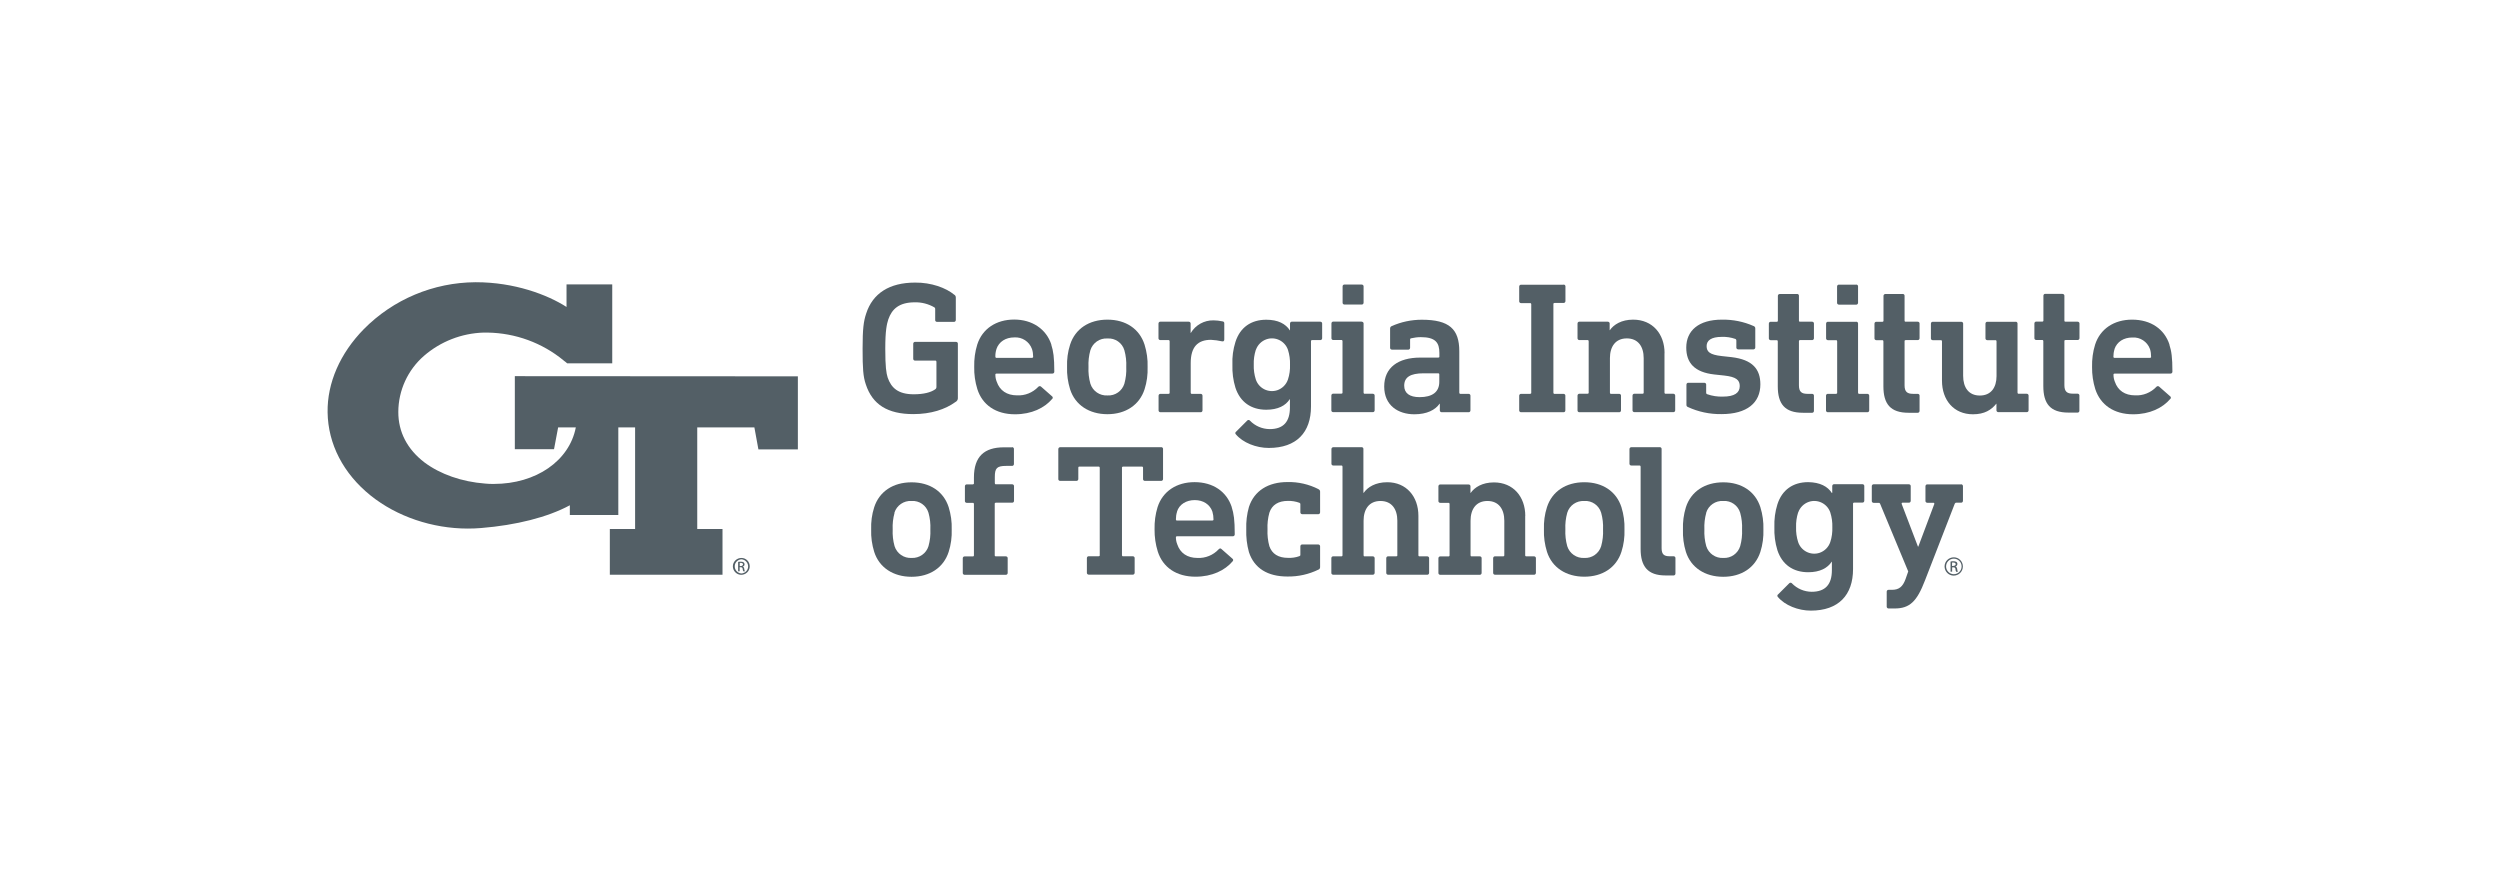 <svg width="280" height="100" viewBox="0 0 280 100" fill="none" xmlns="http://www.w3.org/2000/svg">
<path d="M106.901 33.02C107.001 33.09 107.051 33.2 107.051 33.32V35.84C107.051 35.95 106.971 36.04 106.871 36.05C106.871 36.05 106.851 36.05 106.841 36.05H104.951C104.841 36.05 104.751 35.98 104.741 35.87C104.741 35.87 104.741 35.85 104.741 35.84V34.6C104.741 34.53 104.721 34.47 104.661 34.43C103.991 34.04 103.221 33.84 102.451 33.86C100.691 33.86 99.891 34.62 99.491 35.77C99.321 36.3 99.151 37.01 99.151 39.05C99.151 41.09 99.261 41.78 99.421 42.29C99.821 43.45 100.601 44.16 102.341 44.16C103.491 44.16 104.251 43.93 104.671 43.65C104.841 43.55 104.881 43.48 104.881 43.31V40.52C104.881 40.46 104.851 40.4 104.791 40.39C104.781 40.39 104.771 40.39 104.761 40.39H102.491C102.381 40.39 102.291 40.31 102.281 40.21C102.281 40.21 102.281 40.19 102.281 40.18V38.5C102.281 38.39 102.361 38.3 102.461 38.29C102.461 38.29 102.481 38.29 102.491 38.29H107.071C107.181 38.29 107.271 38.36 107.281 38.47C107.281 38.47 107.281 38.49 107.281 38.5V44.53C107.311 44.74 107.191 44.94 107.001 45.03C105.871 45.85 104.271 46.38 102.291 46.38C99.411 46.38 97.711 45.31 96.971 43.05C96.671 42.17 96.611 41.3 96.611 39.06C96.611 36.82 96.721 35.99 97.011 35.12C97.741 32.85 99.621 31.65 102.491 31.65C104.301 31.63 105.961 32.24 106.891 33.02H106.901Z" fill="#535F66"/>
<path d="M117.742 38.6C117.972 39.32 118.082 40.01 118.082 41.63C118.082 41.74 118.002 41.84 117.882 41.84C117.872 41.84 117.862 41.84 117.842 41.84H111.602C111.542 41.84 111.482 41.88 111.482 41.94C111.482 41.94 111.482 41.96 111.482 41.97C111.482 42.24 111.532 42.5 111.632 42.75C111.972 43.74 112.772 44.28 113.902 44.28C114.792 44.33 115.662 43.98 116.282 43.33C116.352 43.24 116.492 43.22 116.582 43.29L117.822 44.38C117.912 44.44 117.932 44.55 117.882 44.64C117.872 44.66 117.862 44.67 117.842 44.68C116.982 45.69 115.552 46.4 113.682 46.4C111.532 46.4 110.022 45.35 109.462 43.58C109.212 42.77 109.092 41.93 109.112 41.09C109.092 40.24 109.202 39.4 109.452 38.59C110.022 36.82 111.572 35.79 113.592 35.79C115.612 35.79 117.182 36.86 117.752 38.59L117.742 38.6ZM111.602 39.1C111.512 39.38 111.472 39.67 111.482 39.96C111.482 40.02 111.522 40.08 111.582 40.08C111.582 40.08 111.602 40.08 111.612 40.08H115.582C115.642 40.08 115.702 40.05 115.712 39.98C115.712 39.98 115.712 39.96 115.712 39.95C115.712 39.66 115.672 39.36 115.582 39.09C115.282 38.26 114.482 37.73 113.602 37.79C112.632 37.79 111.882 38.27 111.602 39.09V39.1Z" fill="#535F66"/>
<path d="M128.191 38.6C128.441 39.41 128.561 40.25 128.531 41.1C128.561 41.95 128.451 42.79 128.191 43.6C127.621 45.36 126.071 46.39 124.031 46.39C121.991 46.39 120.411 45.36 119.851 43.6C119.601 42.79 119.481 41.94 119.511 41.1C119.481 40.25 119.591 39.41 119.851 38.6C120.421 36.83 121.971 35.8 124.031 35.8C126.091 35.8 127.621 36.83 128.191 38.6ZM122.121 39.23C121.951 39.84 121.881 40.47 121.911 41.1C121.881 41.73 121.951 42.36 122.121 42.97C122.381 43.8 123.171 44.34 124.041 44.29C124.901 44.34 125.681 43.79 125.931 42.97C126.101 42.36 126.171 41.73 126.141 41.1C126.171 40.47 126.101 39.84 125.931 39.23C125.691 38.4 124.901 37.85 124.041 37.91C123.171 37.85 122.381 38.4 122.121 39.23Z" fill="#535F66"/>
<path d="M136.91 35.99C137.04 36.01 137.12 36.07 137.12 36.2V38.02C137.12 38.17 137.04 38.27 136.87 38.23C136.46 38.14 136.05 38.08 135.63 38.06C134.14 38.06 133.36 38.86 133.36 40.67V43.98C133.36 44.04 133.39 44.1 133.45 44.11C133.46 44.11 133.47 44.11 133.48 44.11H134.47C134.58 44.11 134.67 44.19 134.68 44.3C134.68 44.3 134.68 44.31 134.68 44.32V45.96C134.68 46.07 134.6 46.17 134.49 46.17C134.49 46.17 134.48 46.17 134.47 46.17H129.97C129.86 46.17 129.77 46.09 129.76 45.98C129.76 45.98 129.76 45.97 129.76 45.96V44.32C129.76 44.21 129.84 44.12 129.95 44.11C129.95 44.11 129.96 44.11 129.97 44.11H130.88C130.94 44.11 131 44.07 131 44.01C131 44.01 131 43.99 131 43.98V38.22C131 38.16 130.97 38.1 130.9 38.09C130.9 38.09 130.88 38.09 130.87 38.09H129.96C129.85 38.09 129.76 38.01 129.75 37.91C129.75 37.91 129.75 37.89 129.75 37.88V36.24C129.75 36.13 129.83 36.03 129.94 36.03C129.94 36.03 129.95 36.03 129.96 36.03H133.14C133.25 36.03 133.34 36.11 133.35 36.22C133.35 36.22 133.35 36.23 133.35 36.24V37.29H133.37C133.9 36.4 134.87 35.86 135.91 35.88C136.24 35.88 136.57 35.92 136.9 35.99H136.91Z" fill="#535F66"/>
<path d="M144.461 37H144.481V36.24C144.481 36.13 144.561 36.03 144.671 36.03C144.671 36.03 144.691 36.03 144.701 36.03H147.871C147.981 36.03 148.081 36.11 148.081 36.22C148.081 36.22 148.081 36.24 148.081 36.25V37.88C148.081 37.99 148.001 38.08 147.901 38.09C147.901 38.09 147.881 38.09 147.871 38.09H146.961C146.901 38.09 146.841 38.12 146.831 38.18C146.831 38.19 146.831 38.2 146.831 38.21V45.53C146.831 48.43 145.211 50.17 142.101 50.17C140.691 50.17 139.201 49.58 138.421 48.65C138.341 48.58 138.331 48.46 138.401 48.39C138.411 48.38 138.431 48.36 138.441 48.35L139.681 47.11C139.751 47.03 139.871 47.01 139.961 47.08C139.961 47.08 139.981 47.1 139.991 47.11C140.571 47.71 141.361 48.05 142.201 48.06C143.761 48.06 144.471 47.22 144.471 45.64V44.71H144.451C143.991 45.43 143.131 45.89 141.821 45.89C140.121 45.89 138.901 45.03 138.371 43.43C138.111 42.59 138.001 41.72 138.031 40.85C137.991 39.98 138.111 39.12 138.371 38.29C138.891 36.67 140.121 35.81 141.821 35.81C143.141 35.81 144.001 36.27 144.471 37.01L144.461 37ZM140.651 39.18C140.481 39.72 140.401 40.28 140.421 40.84C140.401 41.4 140.481 41.97 140.651 42.5C140.981 43.49 142.041 44.03 143.041 43.71C143.611 43.52 144.061 43.07 144.251 42.5C144.431 41.96 144.501 41.4 144.481 40.84C144.501 40.28 144.421 39.72 144.251 39.18C143.911 38.19 142.831 37.66 141.841 38C141.291 38.19 140.851 38.63 140.661 39.18H140.651Z" fill="#535F66"/>
<path d="M152.511 36.03C152.621 36.03 152.711 36.11 152.721 36.21C152.721 36.21 152.721 36.23 152.721 36.24V43.97C152.721 44.03 152.751 44.09 152.811 44.1C152.821 44.1 152.831 44.1 152.841 44.1H153.751C153.861 44.1 153.961 44.18 153.961 44.29C153.961 44.29 153.961 44.3 153.961 44.31V45.95C153.961 46.06 153.881 46.16 153.771 46.16C153.771 46.16 153.751 46.16 153.741 46.16H149.321C149.211 46.16 149.111 46.08 149.111 45.97C149.111 45.97 149.111 45.95 149.111 45.94V44.3C149.111 44.19 149.191 44.1 149.301 44.09C149.301 44.09 149.311 44.09 149.321 44.09H150.231C150.291 44.09 150.351 44.06 150.361 44C150.361 43.99 150.361 43.98 150.361 43.97V38.21C150.361 38.15 150.331 38.09 150.271 38.08C150.261 38.08 150.251 38.08 150.241 38.08H149.331C149.221 38.08 149.131 38.01 149.121 37.9C149.121 37.9 149.121 37.88 149.121 37.87V36.23C149.121 36.12 149.201 36.02 149.311 36.02C149.311 36.02 149.331 36.02 149.341 36.02H152.511V36.03ZM152.511 31.87C152.621 31.87 152.711 31.95 152.721 32.05C152.721 32.05 152.721 32.07 152.721 32.08V33.9C152.721 34.01 152.641 34.1 152.541 34.11C152.541 34.11 152.521 34.11 152.511 34.11H150.581C150.471 34.11 150.381 34.03 150.371 33.93C150.371 33.93 150.371 33.91 150.371 33.9V32.08C150.371 31.97 150.441 31.88 150.551 31.87C150.551 31.87 150.571 31.87 150.581 31.87H152.511Z" fill="#535F66"/>
<path d="M163.441 39.33V43.98C163.441 44.04 163.471 44.1 163.541 44.11C163.541 44.11 163.561 44.11 163.571 44.11H164.481C164.591 44.11 164.681 44.19 164.691 44.3C164.691 44.3 164.691 44.31 164.691 44.32V45.96C164.691 46.07 164.611 46.17 164.501 46.17C164.501 46.17 164.491 46.17 164.481 46.17H161.471C161.361 46.17 161.261 46.09 161.261 45.98C161.261 45.98 161.261 45.96 161.261 45.95V45.22H161.231C160.751 45.91 159.821 46.4 158.411 46.4C156.591 46.4 155.031 45.41 155.031 43.29C155.031 41.17 156.591 40.05 159.071 40.05H161.091C161.151 40.05 161.211 40.02 161.211 39.96C161.211 39.95 161.211 39.94 161.211 39.93V39.53C161.211 38.37 160.771 37.76 159.131 37.76C158.761 37.76 158.401 37.81 158.041 37.89C157.961 37.91 157.931 37.95 157.931 38.04V38.95C157.931 39.06 157.851 39.15 157.751 39.16C157.751 39.16 157.731 39.16 157.721 39.16H155.901C155.791 39.16 155.691 39.08 155.691 38.97C155.691 38.97 155.691 38.96 155.691 38.95V36.8C155.691 36.68 155.751 36.57 155.861 36.53C156.921 36.05 158.081 35.81 159.241 35.81C162.321 35.81 163.441 36.86 163.441 39.34V39.33ZM159.441 41.81C157.951 41.81 157.271 42.25 157.271 43.2C157.271 44.04 157.881 44.48 158.991 44.48C160.421 44.48 161.201 43.91 161.201 42.76V41.94C161.201 41.86 161.161 41.81 161.081 41.81H159.441Z" fill="#535F66"/>
<path d="M175.12 31.87C175.23 31.87 175.32 31.95 175.33 32.05C175.33 32.05 175.33 32.07 175.33 32.08V33.72C175.33 33.83 175.25 33.92 175.15 33.93C175.15 33.93 175.13 33.93 175.12 33.93H174.11C174.05 33.93 173.99 33.96 173.98 34.03C173.98 34.03 173.98 34.05 173.98 34.06V43.98C173.98 44.04 174.01 44.1 174.07 44.11C174.08 44.11 174.09 44.11 174.1 44.11H175.11C175.22 44.11 175.31 44.19 175.32 44.29C175.32 44.29 175.32 44.31 175.32 44.32V45.96C175.32 46.07 175.25 46.16 175.14 46.17C175.14 46.17 175.12 46.17 175.11 46.17H170.36C170.25 46.17 170.16 46.09 170.15 45.98C170.15 45.98 170.15 45.97 170.15 45.96V44.32C170.15 44.21 170.23 44.12 170.34 44.11C170.34 44.11 170.35 44.11 170.36 44.11H171.37C171.43 44.11 171.49 44.08 171.5 44.02C171.5 44.01 171.5 44 171.5 43.99V34.07C171.5 34.01 171.46 33.95 171.4 33.95C171.4 33.95 171.38 33.95 171.37 33.95H170.36C170.25 33.95 170.16 33.87 170.15 33.76C170.15 33.76 170.15 33.75 170.15 33.74V32.1C170.15 31.99 170.23 31.89 170.34 31.89C170.34 31.89 170.35 31.89 170.36 31.89H175.11L175.12 31.87Z" fill="#535F66"/>
<path d="M186.422 39.56V43.97C186.422 44.03 186.452 44.09 186.522 44.1C186.522 44.1 186.542 44.1 186.552 44.1H187.412C187.522 44.1 187.612 44.18 187.622 44.29C187.622 44.29 187.622 44.3 187.622 44.31V45.95C187.622 46.06 187.542 46.16 187.432 46.16C187.432 46.16 187.422 46.16 187.412 46.16H183.052C182.942 46.16 182.852 46.08 182.842 45.98C182.842 45.98 182.842 45.96 182.842 45.95V44.31C182.842 44.2 182.922 44.11 183.022 44.1C183.022 44.1 183.042 44.1 183.052 44.1H183.962C184.022 44.1 184.082 44.07 184.092 44.01C184.092 44 184.092 43.99 184.092 43.98V40.11C184.092 38.81 183.462 37.9 182.202 37.9C180.942 37.9 180.312 38.81 180.312 40.11V43.98C180.312 44.04 180.342 44.1 180.402 44.11C180.412 44.11 180.422 44.11 180.432 44.11H181.342C181.452 44.11 181.552 44.19 181.552 44.3C181.552 44.3 181.552 44.31 181.552 44.32V45.96C181.552 46.07 181.472 46.17 181.362 46.17C181.362 46.17 181.342 46.17 181.332 46.17H176.892C176.782 46.17 176.682 46.09 176.682 45.98C176.682 45.98 176.682 45.96 176.682 45.95V44.31C176.682 44.2 176.762 44.11 176.872 44.1C176.872 44.1 176.882 44.1 176.892 44.1H177.802C177.862 44.1 177.922 44.07 177.932 44.01C177.932 44 177.932 43.99 177.932 43.98V38.22C177.932 38.16 177.902 38.1 177.842 38.09C177.832 38.09 177.822 38.09 177.812 38.09H176.902C176.792 38.1 176.702 38.02 176.682 37.91C176.682 37.9 176.682 37.88 176.682 37.87V36.24C176.682 36.13 176.762 36.03 176.872 36.03C176.872 36.03 176.892 36.03 176.902 36.03H180.072C180.182 36.03 180.272 36.11 180.282 36.21C180.282 36.21 180.282 36.23 180.282 36.24V36.98H180.302C180.742 36.35 181.602 35.8 182.912 35.8C185.082 35.8 186.432 37.4 186.432 39.56H186.422Z" fill="#535F66"/>
<path d="M196.421 36.52C196.541 36.57 196.611 36.7 196.591 36.82V38.92C196.591 39.03 196.511 39.12 196.401 39.13C196.401 39.13 196.391 39.13 196.381 39.13H194.681C194.571 39.13 194.481 39.05 194.471 38.95C194.471 38.95 194.471 38.93 194.471 38.92V38.13C194.471 38.06 194.431 37.99 194.361 37.96C193.871 37.79 193.361 37.71 192.841 37.73C191.661 37.73 191.141 38.13 191.141 38.76C191.141 39.39 191.481 39.73 192.841 39.88L193.941 40C196.291 40.28 197.161 41.35 197.161 43.05C197.161 45.11 195.671 46.38 192.811 46.38C191.501 46.4 190.211 46.13 189.031 45.58C188.931 45.54 188.871 45.44 188.881 45.33V43.08C188.881 42.97 188.961 42.88 189.061 42.87C189.061 42.87 189.081 42.87 189.091 42.87H190.881C190.991 42.87 191.081 42.95 191.091 43.05C191.091 43.05 191.091 43.07 191.091 43.08V44C191.091 44.07 191.131 44.13 191.201 44.15C191.771 44.35 192.361 44.44 192.961 44.42C194.261 44.42 194.851 44 194.851 43.24C194.851 42.57 194.471 42.21 193.111 42.06L191.991 41.94C189.781 41.69 188.861 40.64 188.861 38.93C188.861 37.04 190.241 35.8 192.851 35.8C194.081 35.78 195.291 36.02 196.411 36.52H196.421Z" fill="#535F66"/>
<path d="M201.271 32.92C201.381 32.92 201.481 33 201.481 33.11C201.481 33.11 201.481 33.12 201.481 33.13V35.91C201.481 35.97 201.511 36.03 201.571 36.03C201.581 36.03 201.591 36.03 201.601 36.03H202.951C203.061 36.03 203.161 36.11 203.161 36.22C203.161 36.22 203.161 36.24 203.161 36.25V37.88C203.161 37.99 203.081 38.08 202.981 38.09C202.981 38.09 202.961 38.09 202.951 38.09H201.601C201.541 38.09 201.481 38.13 201.481 38.19C201.481 38.19 201.481 38.21 201.481 38.22V43.16C201.481 43.88 201.781 44.11 202.431 44.11H202.951C203.061 44.11 203.161 44.19 203.161 44.3C203.161 44.3 203.161 44.31 203.161 44.32V46.02C203.161 46.13 203.081 46.23 202.971 46.23C202.971 46.23 202.951 46.23 202.941 46.23H201.931C199.891 46.23 199.111 45.24 199.111 43.26V38.23C199.111 38.17 199.081 38.11 199.021 38.1C199.011 38.1 199.001 38.1 198.991 38.1H198.321C198.211 38.1 198.121 38.02 198.111 37.92C198.111 37.92 198.111 37.9 198.111 37.89V36.25C198.111 36.14 198.191 36.04 198.301 36.04C198.301 36.04 198.311 36.04 198.321 36.04H198.991C199.071 36.04 199.121 36 199.121 35.92V33.14C199.121 33.03 199.201 32.94 199.311 32.93C199.311 32.93 199.321 32.93 199.331 32.93H201.261L201.271 32.92Z" fill="#535F66"/>
<path d="M207.892 36.03C208.002 36.03 208.102 36.11 208.102 36.22C208.102 36.22 208.102 36.24 208.102 36.25V43.98C208.102 44.04 208.132 44.1 208.202 44.11C208.202 44.11 208.222 44.11 208.232 44.11H209.142C209.252 44.11 209.342 44.19 209.352 44.3C209.352 44.3 209.352 44.31 209.352 44.32V45.96C209.352 46.07 209.272 46.17 209.162 46.17C209.162 46.17 209.152 46.17 209.142 46.17H204.722C204.612 46.17 204.522 46.09 204.512 45.99C204.512 45.99 204.512 45.97 204.512 45.96V44.32C204.512 44.21 204.592 44.12 204.692 44.11C204.692 44.11 204.712 44.11 204.722 44.11H205.632C205.692 44.11 205.752 44.08 205.762 44.02C205.762 44.01 205.762 44 205.762 43.99V38.23C205.762 38.17 205.732 38.11 205.672 38.1C205.662 38.1 205.652 38.1 205.642 38.1H204.732C204.622 38.1 204.532 38.02 204.522 37.92C204.522 37.92 204.522 37.9 204.522 37.89V36.25C204.522 36.14 204.592 36.05 204.702 36.04C204.702 36.04 204.722 36.04 204.732 36.04H207.902L207.892 36.03ZM207.892 31.87C208.002 31.87 208.102 31.95 208.102 32.06C208.102 32.06 208.102 32.08 208.102 32.09V33.91C208.102 34.02 208.022 34.11 207.922 34.12C207.922 34.12 207.902 34.12 207.892 34.12H205.962C205.852 34.12 205.762 34.04 205.752 33.94C205.752 33.94 205.752 33.92 205.752 33.91V32.09C205.752 31.98 205.832 31.88 205.942 31.88C205.942 31.88 205.952 31.88 205.962 31.88H207.892V31.87Z" fill="#535F66"/>
<path d="M213.101 32.92C213.211 32.92 213.312 33 213.312 33.11C213.312 33.11 213.312 33.12 213.312 33.13V35.91C213.312 35.97 213.341 36.03 213.401 36.03C213.411 36.03 213.422 36.03 213.432 36.03H214.781C214.891 36.03 214.991 36.11 214.991 36.22C214.991 36.22 214.991 36.24 214.991 36.25V37.88C214.991 37.99 214.912 38.08 214.812 38.09C214.812 38.09 214.791 38.09 214.781 38.09H213.432C213.372 38.09 213.312 38.13 213.312 38.19C213.312 38.19 213.312 38.21 213.312 38.22V43.16C213.312 43.88 213.611 44.11 214.261 44.11H214.781C214.891 44.11 214.991 44.19 214.991 44.3C214.991 44.3 214.991 44.31 214.991 44.32V46.02C214.991 46.13 214.912 46.23 214.802 46.23C214.802 46.23 214.781 46.23 214.771 46.23H213.761C211.721 46.23 210.941 45.24 210.941 43.26V38.23C210.941 38.17 210.911 38.11 210.851 38.1C210.841 38.1 210.831 38.1 210.821 38.1H210.151C210.041 38.1 209.951 38.02 209.941 37.92C209.941 37.92 209.941 37.9 209.941 37.89V36.25C209.941 36.14 210.021 36.04 210.131 36.04C210.131 36.04 210.141 36.04 210.151 36.04H210.821C210.901 36.04 210.951 36 210.951 35.92V33.14C210.951 33.03 211.031 32.94 211.141 32.93C211.141 32.93 211.151 32.93 211.161 32.93H213.091L213.101 32.92Z" fill="#535F66"/>
<path d="M225.752 36.03C225.862 36.03 225.952 36.11 225.962 36.22C225.962 36.22 225.962 36.23 225.962 36.24V43.97C225.962 44.03 225.992 44.09 226.052 44.1C226.062 44.1 226.072 44.1 226.082 44.1H226.992C227.102 44.1 227.192 44.18 227.202 44.29C227.202 44.29 227.202 44.3 227.202 44.31V45.95C227.202 46.06 227.122 46.16 227.012 46.16C227.012 46.16 227.002 46.16 226.992 46.16H223.812C223.702 46.16 223.612 46.08 223.602 45.97C223.602 45.97 223.602 45.96 223.602 45.95V45.22H223.582C223.032 45.91 222.262 46.4 220.972 46.4C218.812 46.4 217.502 44.8 217.502 42.64V38.23C217.502 38.17 217.472 38.11 217.412 38.1C217.402 38.1 217.392 38.1 217.382 38.1H216.472C216.362 38.1 216.272 38.03 216.262 37.92C216.262 37.92 216.262 37.9 216.262 37.89V36.25C216.262 36.14 216.342 36.04 216.452 36.04C216.452 36.04 216.472 36.04 216.482 36.04H219.662C219.772 36.04 219.862 36.12 219.872 36.22C219.872 36.22 219.872 36.24 219.872 36.25V42.09C219.872 43.39 220.482 44.3 221.742 44.3C223.002 44.3 223.612 43.39 223.612 42.12V38.23C223.612 38.17 223.582 38.11 223.522 38.1C223.512 38.1 223.502 38.1 223.492 38.1H222.582C222.472 38.1 222.382 38.02 222.372 37.92C222.372 37.92 222.372 37.9 222.372 37.89V36.25C222.372 36.14 222.452 36.04 222.562 36.04C222.562 36.04 222.572 36.04 222.582 36.04H225.762L225.752 36.03Z" fill="#535F66"/>
<path d="M231.002 32.92C231.112 32.92 231.202 33 231.212 33.1C231.212 33.1 231.212 33.12 231.212 33.13V35.91C231.212 35.99 231.252 36.03 231.342 36.03H232.692C232.802 36.03 232.892 36.11 232.902 36.21C232.902 36.21 232.902 36.23 232.902 36.24V37.87C232.902 37.98 232.822 38.07 232.722 38.08C232.722 38.08 232.702 38.08 232.692 38.08H231.342C231.282 38.08 231.222 38.11 231.212 38.17C231.212 38.18 231.212 38.19 231.212 38.2V43.14C231.212 43.86 231.512 44.09 232.162 44.09H232.682C232.792 44.09 232.882 44.17 232.892 44.27C232.892 44.27 232.892 44.29 232.892 44.3V46C232.892 46.11 232.822 46.2 232.712 46.21C232.712 46.21 232.692 46.21 232.682 46.21H231.672C229.632 46.21 228.852 45.22 228.852 43.24V38.21C228.852 38.15 228.822 38.09 228.762 38.08C228.752 38.08 228.742 38.08 228.732 38.08H228.062C227.952 38.08 227.862 38 227.852 37.9C227.852 37.9 227.852 37.88 227.852 37.87V36.23C227.852 36.12 227.922 36.03 228.032 36.02C228.032 36.02 228.052 36.02 228.062 36.02H228.732C228.812 36.02 228.862 35.98 228.862 35.9V33.12C228.862 33.01 228.942 32.92 229.042 32.91C229.042 32.91 229.062 32.91 229.072 32.91H231.002V32.92Z" fill="#535F66"/>
<path d="M242.971 38.6C243.201 39.32 243.311 40.01 243.311 41.63C243.311 41.74 243.231 41.84 243.111 41.84C243.101 41.84 243.091 41.84 243.081 41.84H236.841C236.781 41.84 236.721 41.87 236.711 41.94C236.711 41.94 236.711 41.96 236.711 41.97C236.711 42.24 236.761 42.5 236.861 42.75C237.201 43.74 237.991 44.28 239.131 44.28C240.021 44.33 240.891 43.98 241.511 43.33C241.581 43.24 241.721 43.22 241.811 43.29L243.051 44.38C243.141 44.44 243.161 44.55 243.111 44.64C243.101 44.66 243.091 44.67 243.071 44.68C242.211 45.69 240.781 46.4 238.911 46.4C236.761 46.4 235.251 45.35 234.671 43.58C234.421 42.78 234.301 41.94 234.311 41.1C234.291 40.25 234.401 39.41 234.651 38.6C235.221 36.83 236.771 35.8 238.791 35.8C240.901 35.8 242.411 36.86 242.981 38.59L242.971 38.6ZM236.831 39.1C236.741 39.38 236.701 39.67 236.701 39.96C236.701 40.02 236.741 40.08 236.801 40.08C236.801 40.08 236.821 40.08 236.831 40.08H240.801C240.861 40.08 240.921 40.05 240.921 39.99C240.921 39.98 240.921 39.97 240.921 39.96C240.921 39.67 240.891 39.38 240.801 39.1C240.501 38.27 239.701 37.74 238.821 37.8C237.851 37.8 237.101 38.28 236.821 39.1H236.831Z" fill="#535F66"/>
<path d="M83.04 62.49C82.52 62.49 82.09 62.9 82.08 63.42C82.08 63.94 82.49 64.37 83.01 64.38C83.53 64.38 83.96 63.97 83.97 63.45C83.97 63.45 83.97 63.44 83.97 63.43C83.97 62.91 83.56 62.49 83.04 62.49C83.04 62.49 83.03 62.49 83.02 62.49H83.04ZM83.04 64.23C82.6 64.2 82.27 63.82 82.29 63.39C82.31 62.99 82.63 62.67 83.04 62.64C83.48 62.67 83.81 63.05 83.79 63.48C83.77 63.88 83.45 64.2 83.04 64.23Z" fill="#535F66"/>
<path d="M83.19 63.46C83.31 63.43 83.39 63.33 83.39 63.21C83.39 63.13 83.36 63.04 83.3 62.99C83.2 62.93 83.09 62.9 82.97 62.91C82.87 62.91 82.77 62.91 82.67 62.93V63.98H82.84V63.53H82.96C83.07 63.51 83.17 63.59 83.18 63.7C83.18 63.7 83.18 63.71 83.18 63.72C83.18 63.81 83.21 63.9 83.25 63.99H83.43C83.39 63.91 83.37 63.82 83.36 63.73C83.34 63.57 83.28 63.48 83.19 63.47V63.46ZM82.97 63.4H82.85V63.04H82.97C83.16 63.04 83.22 63.13 83.22 63.22C83.22 63.31 83.1 63.4 82.97 63.4Z" fill="#535F66"/>
<path d="M57.661 42.13V50.31H62.051L62.511 47.87H64.491C63.771 51.61 60.041 54.2 55.311 54.2C54.991 54.2 54.661 54.2 54.331 54.16C51.711 53.96 49.311 53.11 47.551 51.8C45.621 50.33 44.601 48.38 44.611 46.13C44.621 43.72 45.671 41.43 47.491 39.85C49.341 38.25 51.691 37.33 54.141 37.25H54.621C57.721 37.3 60.711 38.39 63.101 40.35C63.151 40.4 63.211 40.45 63.281 40.49C63.341 40.53 63.401 40.58 63.451 40.63L63.521 40.69H68.571V31.85H63.451V34.38C61.301 33 57.611 31.61 53.311 31.61H53.241C48.551 31.64 44.051 33.52 40.751 36.86C38.091 39.57 36.641 42.88 36.691 46.18C36.741 49.73 38.451 53.04 41.511 55.5C44.441 57.85 48.411 59.2 52.401 59.2C52.891 59.2 53.391 59.18 53.881 59.14C57.821 58.82 61.341 57.93 63.821 56.59V57.68H69.251V47.87H71.131V59.25H68.301V64.37H80.921V59.25H78.091V47.87H84.491L84.941 50.33H89.361V42.15L57.671 42.13H57.661Z" fill="#535F66"/>
<path d="M106.251 56.8C106.501 57.61 106.621 58.46 106.591 59.3C106.621 60.15 106.511 61 106.251 61.81C105.681 63.58 104.131 64.6 102.091 64.6C100.051 64.6 98.471 63.57 97.911 61.81C97.661 61 97.541 60.16 97.571 59.31C97.541 58.46 97.651 57.62 97.911 56.81C98.481 55.05 100.031 54.02 102.091 54.02C104.151 54.02 105.681 55.04 106.251 56.8ZM100.191 57.43C100.021 58.04 99.951 58.67 99.981 59.3C99.951 59.93 100.021 60.56 100.191 61.17C100.451 62 101.241 62.54 102.101 62.49C102.961 62.53 103.741 61.99 103.991 61.17C104.161 60.56 104.231 59.93 104.201 59.3C104.231 58.67 104.161 58.04 103.991 57.43C103.741 56.6 102.961 56.05 102.101 56.11C101.231 56.05 100.431 56.6 100.171 57.43H100.191Z" fill="#535F66"/>
<path d="M113.35 50.08C113.46 50.08 113.55 50.16 113.56 50.26C113.56 50.26 113.56 50.28 113.56 50.29V51.97C113.56 52.08 113.48 52.17 113.38 52.18C113.38 52.18 113.36 52.18 113.35 52.18H112.7C111.65 52.18 111.42 52.43 111.42 53.42V54.11C111.42 54.17 111.45 54.23 111.51 54.24C111.52 54.24 111.53 54.24 111.54 54.24H113.36C113.47 54.24 113.56 54.32 113.57 54.42C113.57 54.42 113.57 54.44 113.57 54.45V56.09C113.57 56.2 113.5 56.29 113.39 56.3C113.39 56.3 113.37 56.3 113.36 56.3H111.54C111.48 56.3 111.42 56.33 111.41 56.4C111.41 56.4 111.41 56.42 111.41 56.43V62.19C111.41 62.27 111.45 62.31 111.54 62.31H112.65C112.76 62.31 112.86 62.39 112.86 62.5C112.86 62.5 112.86 62.52 112.86 62.53V64.17C112.86 64.28 112.78 64.37 112.67 64.38C112.67 64.38 112.66 64.38 112.65 64.38H108.04C107.93 64.38 107.84 64.3 107.83 64.19C107.83 64.19 107.83 64.18 107.83 64.17V62.53C107.83 62.42 107.91 62.32 108.02 62.32C108.02 62.32 108.03 62.32 108.04 62.32H108.95C109.03 62.32 109.08 62.28 109.08 62.2V56.44C109.08 56.38 109.04 56.32 108.98 56.32C108.98 56.32 108.96 56.32 108.95 56.32H108.28C108.17 56.32 108.07 56.24 108.07 56.13C108.07 56.13 108.07 56.11 108.07 56.1V54.46C108.07 54.35 108.15 54.26 108.26 54.25C108.26 54.25 108.27 54.25 108.28 54.25H108.95C109.01 54.25 109.07 54.22 109.08 54.16C109.08 54.15 109.08 54.14 109.08 54.13V53.48C109.08 51.13 110.24 50.1 112.44 50.1H113.35V50.08Z" fill="#535F66"/>
<path d="M130.051 50.08C130.161 50.08 130.251 50.15 130.261 50.26C130.261 50.26 130.261 50.28 130.261 50.29V53.65C130.261 53.76 130.181 53.85 130.071 53.86C130.071 53.86 130.061 53.86 130.051 53.86H128.231C128.121 53.86 128.021 53.78 128.021 53.67C128.021 53.67 128.021 53.66 128.021 53.65V52.39C128.021 52.31 127.981 52.26 127.901 52.26H125.781C125.721 52.26 125.661 52.3 125.661 52.36C125.661 52.36 125.661 52.38 125.661 52.39V62.18C125.661 62.24 125.691 62.3 125.751 62.3C125.761 62.3 125.771 62.3 125.781 62.3H126.871C126.981 62.3 127.071 62.38 127.081 62.48C127.081 62.48 127.081 62.5 127.081 62.51V64.15C127.081 64.26 127.001 64.35 126.901 64.36C126.901 64.36 126.881 64.36 126.871 64.36H121.941C121.831 64.36 121.741 64.28 121.731 64.18C121.731 64.18 121.731 64.16 121.731 64.15V62.51C121.731 62.4 121.801 62.31 121.911 62.3C121.911 62.3 121.931 62.3 121.941 62.3H123.051C123.111 62.3 123.171 62.27 123.171 62.21C123.171 62.2 123.171 62.19 123.171 62.18V52.39C123.171 52.33 123.141 52.27 123.071 52.26C123.071 52.26 123.051 52.26 123.041 52.26H120.891C120.811 52.26 120.771 52.3 120.771 52.39V53.65C120.771 53.76 120.691 53.85 120.581 53.86C120.581 53.86 120.571 53.86 120.561 53.86H118.741C118.631 53.86 118.531 53.78 118.531 53.67C118.531 53.67 118.531 53.66 118.531 53.65V50.3C118.531 50.19 118.611 50.1 118.711 50.09C118.711 50.09 118.731 50.09 118.741 50.09H130.041L130.051 50.08Z" fill="#535F66"/>
<path d="M137.951 56.8C138.181 57.52 138.291 58.21 138.291 59.85C138.291 59.96 138.211 60.06 138.101 60.06C138.091 60.06 138.081 60.06 138.061 60.06H131.831C131.771 60.06 131.711 60.09 131.701 60.15C131.701 60.16 131.701 60.17 131.701 60.18C131.701 60.45 131.751 60.71 131.851 60.96C132.181 61.95 132.981 62.49 134.121 62.49C135.011 62.53 135.881 62.18 136.491 61.52C136.601 61.41 136.701 61.39 136.791 61.48L138.031 62.57C138.121 62.63 138.141 62.75 138.081 62.83C138.081 62.84 138.061 62.86 138.051 62.87C137.191 63.88 135.761 64.59 133.891 64.59C131.751 64.59 130.231 63.54 129.671 61.77C129.421 60.97 129.301 60.13 129.311 59.29C129.291 58.44 129.401 57.6 129.651 56.79C130.221 55.03 131.771 54 133.791 54C135.871 54 137.381 55.06 137.951 56.78V56.8ZM131.831 57.31C131.741 57.59 131.701 57.88 131.701 58.17C131.701 58.23 131.731 58.29 131.791 58.3C131.801 58.3 131.811 58.3 131.821 58.3H135.791C135.851 58.3 135.911 58.26 135.911 58.2C135.911 58.2 135.911 58.18 135.911 58.17C135.911 57.88 135.871 57.59 135.791 57.31C135.511 56.49 134.761 56.01 133.811 56.01C132.861 56.01 132.071 56.49 131.821 57.31H131.831Z" fill="#535F66"/>
<path d="M147.681 54.8C147.791 54.85 147.861 54.96 147.851 55.07V57.38C147.851 57.49 147.771 57.59 147.661 57.59C147.661 57.59 147.651 57.59 147.641 57.59H145.851C145.741 57.59 145.651 57.51 145.641 57.4C145.641 57.4 145.641 57.39 145.641 57.38V56.46C145.641 56.38 145.621 56.36 145.531 56.31C145.121 56.16 144.681 56.09 144.251 56.1C143.181 56.1 142.461 56.54 142.171 57.42C142.001 58.03 141.931 58.66 141.961 59.29C141.931 59.93 142.001 60.57 142.171 61.18C142.471 62.04 143.181 62.48 144.251 62.48C144.691 62.5 145.121 62.44 145.531 62.29C145.611 62.25 145.641 62.23 145.641 62.14V61.19C145.641 61.08 145.721 60.98 145.831 60.98C145.831 60.98 145.841 60.98 145.851 60.98H147.641C147.751 60.98 147.841 61.06 147.851 61.17C147.851 61.17 147.851 61.18 147.851 61.19V63.52C147.851 63.64 147.791 63.75 147.681 63.79C146.601 64.32 145.401 64.59 144.191 64.57C141.981 64.57 140.471 63.65 139.881 61.84C139.651 61.01 139.551 60.14 139.581 59.28C139.551 58.43 139.651 57.59 139.881 56.78C140.471 54.96 142.051 53.99 144.191 53.99C145.401 53.96 146.601 54.24 147.681 54.79V54.8Z" fill="#535F66"/>
<path d="M152.491 50.08C152.601 50.08 152.691 50.15 152.701 50.26C152.701 50.26 152.701 50.28 152.701 50.29V55.19H152.741C153.181 54.56 154.041 54.01 155.371 54.01C157.511 54.01 158.861 55.61 158.861 57.77V62.19C158.861 62.27 158.901 62.31 158.991 62.31H159.851C159.961 62.31 160.051 62.39 160.061 62.49C160.061 62.49 160.061 62.51 160.061 62.52V64.16C160.061 64.27 159.981 64.36 159.881 64.37C159.881 64.37 159.861 64.37 159.851 64.37H155.471C155.361 64.37 155.271 64.29 155.261 64.18C155.261 64.18 155.261 64.17 155.261 64.16V62.52C155.261 62.41 155.341 62.31 155.451 62.31C155.451 62.31 155.461 62.31 155.471 62.31H156.381C156.441 62.31 156.501 62.28 156.501 62.22C156.501 62.21 156.501 62.2 156.501 62.19V58.32C156.501 57.02 155.871 56.11 154.611 56.11C153.351 56.11 152.721 57.02 152.721 58.32V62.19C152.721 62.25 152.751 62.31 152.811 62.31C152.821 62.31 152.831 62.31 152.841 62.31H153.751C153.861 62.31 153.951 62.39 153.961 62.5C153.961 62.5 153.961 62.51 153.961 62.52V64.16C153.961 64.27 153.881 64.36 153.771 64.37C153.771 64.37 153.761 64.37 153.751 64.37H149.321C149.211 64.37 149.121 64.29 149.111 64.19C149.111 64.19 149.111 64.17 149.111 64.16V62.52C149.111 62.41 149.181 62.32 149.291 62.31C149.291 62.31 149.311 62.31 149.321 62.31H150.231C150.311 62.31 150.361 62.27 150.361 62.19V52.27C150.361 52.21 150.331 52.15 150.271 52.14C150.261 52.14 150.251 52.14 150.241 52.14H149.331C149.221 52.14 149.131 52.06 149.121 51.96C149.121 51.96 149.121 51.94 149.121 51.93V50.3C149.121 50.19 149.201 50.1 149.301 50.09C149.301 50.09 149.321 50.09 149.331 50.09H152.501L152.491 50.08Z" fill="#535F66"/>
<path d="M170.822 57.77V62.19C170.822 62.27 170.862 62.31 170.952 62.31H171.812C171.922 62.31 172.012 62.39 172.022 62.49C172.022 62.49 172.022 62.51 172.022 62.52V64.16C172.022 64.27 171.942 64.36 171.842 64.37C171.842 64.37 171.822 64.37 171.812 64.37H167.442C167.332 64.37 167.242 64.29 167.232 64.18C167.232 64.18 167.232 64.17 167.232 64.16V62.52C167.232 62.41 167.312 62.31 167.422 62.31C167.422 62.31 167.432 62.31 167.442 62.31H168.352C168.432 62.31 168.482 62.27 168.482 62.19V58.32C168.482 57.02 167.852 56.11 166.592 56.11C165.332 56.11 164.702 57.02 164.702 58.32V62.19C164.702 62.25 164.732 62.31 164.792 62.31C164.802 62.31 164.812 62.31 164.822 62.31H165.732C165.842 62.31 165.942 62.39 165.942 62.5C165.942 62.5 165.942 62.52 165.942 62.53V64.17C165.942 64.28 165.862 64.37 165.752 64.38C165.752 64.38 165.742 64.38 165.732 64.38H161.312C161.202 64.38 161.112 64.3 161.102 64.2C161.102 64.2 161.102 64.18 161.102 64.17V62.53C161.102 62.42 161.172 62.33 161.282 62.32C161.282 62.32 161.302 62.32 161.312 62.32H162.222C162.302 62.32 162.352 62.28 162.352 62.2V56.44C162.352 56.38 162.312 56.32 162.252 56.32C162.252 56.32 162.232 56.32 162.222 56.32H161.312C161.202 56.32 161.112 56.24 161.102 56.14C161.102 56.14 161.102 56.12 161.102 56.11V54.47C161.102 54.36 161.182 54.27 161.282 54.26C161.282 54.26 161.302 54.26 161.312 54.26H164.482C164.592 54.26 164.692 54.34 164.692 54.45C164.692 54.45 164.692 54.46 164.692 54.47V55.21H164.712C165.152 54.58 166.012 54.03 167.322 54.03C169.482 54.03 170.832 55.63 170.832 57.79L170.822 57.77Z" fill="#535F66"/>
<path d="M181.601 56.8C181.851 57.61 181.971 58.46 181.941 59.3C181.971 60.15 181.861 60.99 181.601 61.8C181.031 63.57 179.481 64.59 177.441 64.59C175.401 64.59 173.821 63.56 173.261 61.8C173.011 60.99 172.891 60.15 172.921 59.3C172.891 58.45 173.001 57.61 173.261 56.8C173.831 55.04 175.381 54.01 177.441 54.01C179.501 54.01 181.031 55.04 181.601 56.8ZM175.531 57.43C175.361 58.04 175.291 58.67 175.321 59.3C175.291 59.93 175.361 60.56 175.531 61.17C175.791 62 176.581 62.54 177.441 62.49C178.301 62.54 179.081 61.99 179.331 61.17C179.501 60.56 179.571 59.93 179.541 59.3C179.571 58.67 179.501 58.04 179.331 57.43C179.081 56.6 178.301 56.05 177.441 56.11C176.571 56.06 175.781 56.6 175.531 57.43Z" fill="#535F66"/>
<path d="M185.89 50.08C186 50.08 186.09 50.16 186.1 50.26C186.1 50.26 186.1 50.28 186.1 50.29V61.39C186.1 62.08 186.37 62.3 186.98 62.3H187.44C187.55 62.3 187.64 62.38 187.65 62.48C187.65 62.48 187.65 62.5 187.65 62.51V64.24C187.65 64.35 187.57 64.44 187.47 64.45C187.47 64.45 187.45 64.45 187.44 64.45H186.53C184.55 64.45 183.75 63.44 183.75 61.49V52.27C183.75 52.21 183.72 52.15 183.65 52.14C183.65 52.14 183.63 52.14 183.62 52.14H182.71C182.6 52.14 182.51 52.06 182.5 51.96C182.5 51.96 182.5 51.94 182.5 51.93V50.3C182.5 50.19 182.58 50.1 182.68 50.09C182.68 50.09 182.7 50.09 182.71 50.09H185.87L185.89 50.08Z" fill="#535F66"/>
<path d="M197.161 56.8C197.411 57.61 197.531 58.46 197.501 59.3C197.531 60.15 197.421 61 197.161 61.81C196.591 63.58 195.041 64.6 193.001 64.6C190.961 64.6 189.381 63.57 188.821 61.81C188.571 61 188.461 60.16 188.491 59.31C188.461 58.46 188.571 57.62 188.821 56.81C189.391 55.05 190.941 54.02 193.001 54.02C195.061 54.02 196.591 55.04 197.161 56.8ZM191.101 57.43C190.931 58.04 190.861 58.67 190.891 59.3C190.861 59.93 190.931 60.56 191.101 61.17C191.361 62 192.151 62.54 193.011 62.49C193.871 62.54 194.651 61.99 194.901 61.17C195.071 60.56 195.141 59.93 195.111 59.3C195.141 58.67 195.071 58.04 194.901 57.43C194.651 56.6 193.871 56.05 193.011 56.11C192.141 56.05 191.341 56.6 191.091 57.43H191.101Z" fill="#535F66"/>
<path d="M205.191 55.2H205.211V54.44C205.211 54.33 205.291 54.24 205.401 54.23C205.401 54.23 205.411 54.23 205.421 54.23H208.591C208.701 54.23 208.801 54.31 208.801 54.42C208.801 54.42 208.801 54.43 208.801 54.44V56.08C208.801 56.19 208.721 56.29 208.611 56.29C208.611 56.29 208.591 56.29 208.581 56.29H207.671C207.611 56.29 207.551 56.32 207.541 56.39C207.541 56.39 207.541 56.41 207.541 56.42V63.74C207.541 66.64 205.921 68.39 202.811 68.39C201.401 68.39 199.911 67.8 199.131 66.87C199.051 66.8 199.041 66.68 199.111 66.6C199.121 66.59 199.131 66.58 199.151 66.57L200.391 65.33C200.461 65.25 200.591 65.24 200.671 65.31C200.671 65.31 200.681 65.32 200.691 65.33C201.271 65.93 202.061 66.27 202.901 66.28C204.461 66.28 205.171 65.44 205.171 63.86V62.91H205.151C204.691 63.62 203.831 64.09 202.521 64.09C200.821 64.09 199.601 63.23 199.071 61.63C198.811 60.79 198.701 59.92 198.731 59.04C198.701 58.17 198.811 57.31 199.071 56.48C199.591 54.86 200.821 54 202.521 54C203.841 54.02 204.701 54.48 205.171 55.22L205.191 55.2ZM201.391 57.39C201.221 57.93 201.141 58.49 201.161 59.05C201.141 59.61 201.221 60.18 201.391 60.71C201.721 61.7 202.781 62.24 203.781 61.92C204.351 61.73 204.801 61.28 204.991 60.71C205.171 60.17 205.241 59.61 205.221 59.05C205.241 58.49 205.161 57.93 204.991 57.39C204.651 56.4 203.571 55.87 202.581 56.21C202.031 56.4 201.591 56.84 201.401 57.39H201.391Z" fill="#535F66"/>
<path d="M219.641 54.24C219.751 54.24 219.841 54.32 219.851 54.43C219.851 54.43 219.851 54.44 219.851 54.45V56.09C219.851 56.2 219.771 56.3 219.661 56.3C219.661 56.3 219.651 56.3 219.641 56.3H219.101C219.021 56.3 218.981 56.32 218.931 56.42L215.601 65C214.691 67.38 213.881 68.15 212.191 68.15H211.521C211.411 68.15 211.321 68.07 211.311 67.96C211.311 67.96 211.311 67.95 211.311 67.94V66.26C211.311 66.15 211.401 66.06 211.511 66.06C211.511 66.06 211.511 66.06 211.521 66.06H211.901C212.701 66.06 213.111 65.7 213.421 64.86L213.721 64L210.571 56.42C210.551 56.36 210.491 56.31 210.421 56.32H209.851C209.741 56.32 209.651 56.24 209.641 56.13C209.641 56.13 209.641 56.12 209.641 56.11V54.45C209.641 54.34 209.721 54.25 209.831 54.24C209.831 54.24 209.841 54.24 209.851 54.24H213.791C213.901 54.24 214.001 54.32 214.001 54.43C214.001 54.43 214.001 54.44 214.001 54.45V56.09C214.001 56.2 213.921 56.3 213.811 56.3C213.811 56.3 213.791 56.3 213.781 56.3H213.091C212.991 56.3 212.971 56.36 212.991 56.45L214.811 61.22H214.851L216.641 56.45C216.661 56.4 216.641 56.34 216.591 56.31C216.571 56.31 216.551 56.3 216.531 56.31H215.861C215.751 56.31 215.661 56.23 215.651 56.13C215.651 56.13 215.651 56.11 215.651 56.1V54.46C215.651 54.35 215.731 54.26 215.831 54.25C215.831 54.25 215.851 54.25 215.861 54.25H219.631L219.641 54.24Z" fill="#535F66"/>
<path d="M218.831 62.42C218.261 62.42 217.801 62.86 217.791 63.43C217.791 64 218.231 64.46 218.801 64.47C219.371 64.47 219.831 64.03 219.841 63.46C219.841 63.46 219.841 63.45 219.841 63.44C219.841 62.88 219.391 62.42 218.831 62.42C218.831 62.42 218.831 62.42 218.821 62.42H218.831ZM218.831 64.31C218.351 64.31 217.961 63.92 217.961 63.44C217.961 62.96 218.351 62.57 218.831 62.57C219.311 62.57 219.701 62.96 219.701 63.44C219.701 63.92 219.311 64.31 218.831 64.31Z" fill="#535F66"/>
<path d="M219.011 63.46C219.171 63.41 219.261 63.24 219.221 63.08C219.201 63.03 219.171 62.98 219.131 62.94C219.021 62.88 218.901 62.85 218.781 62.86C218.671 62.86 218.561 62.86 218.461 62.89V64.03H218.641V63.54H218.771C218.891 63.52 218.991 63.6 219.011 63.72V63.74C219.011 63.84 219.041 63.95 219.091 64.04H219.281C219.241 63.95 219.221 63.86 219.211 63.76C219.191 63.57 219.111 63.48 219.021 63.46H219.011ZM218.761 63.39H218.631V63C218.631 63 218.721 63 218.761 63C218.961 63 219.041 63.1 219.041 63.2C219.041 63.3 218.911 63.38 218.761 63.38V63.39Z" fill="#535F66"/>
</svg>
